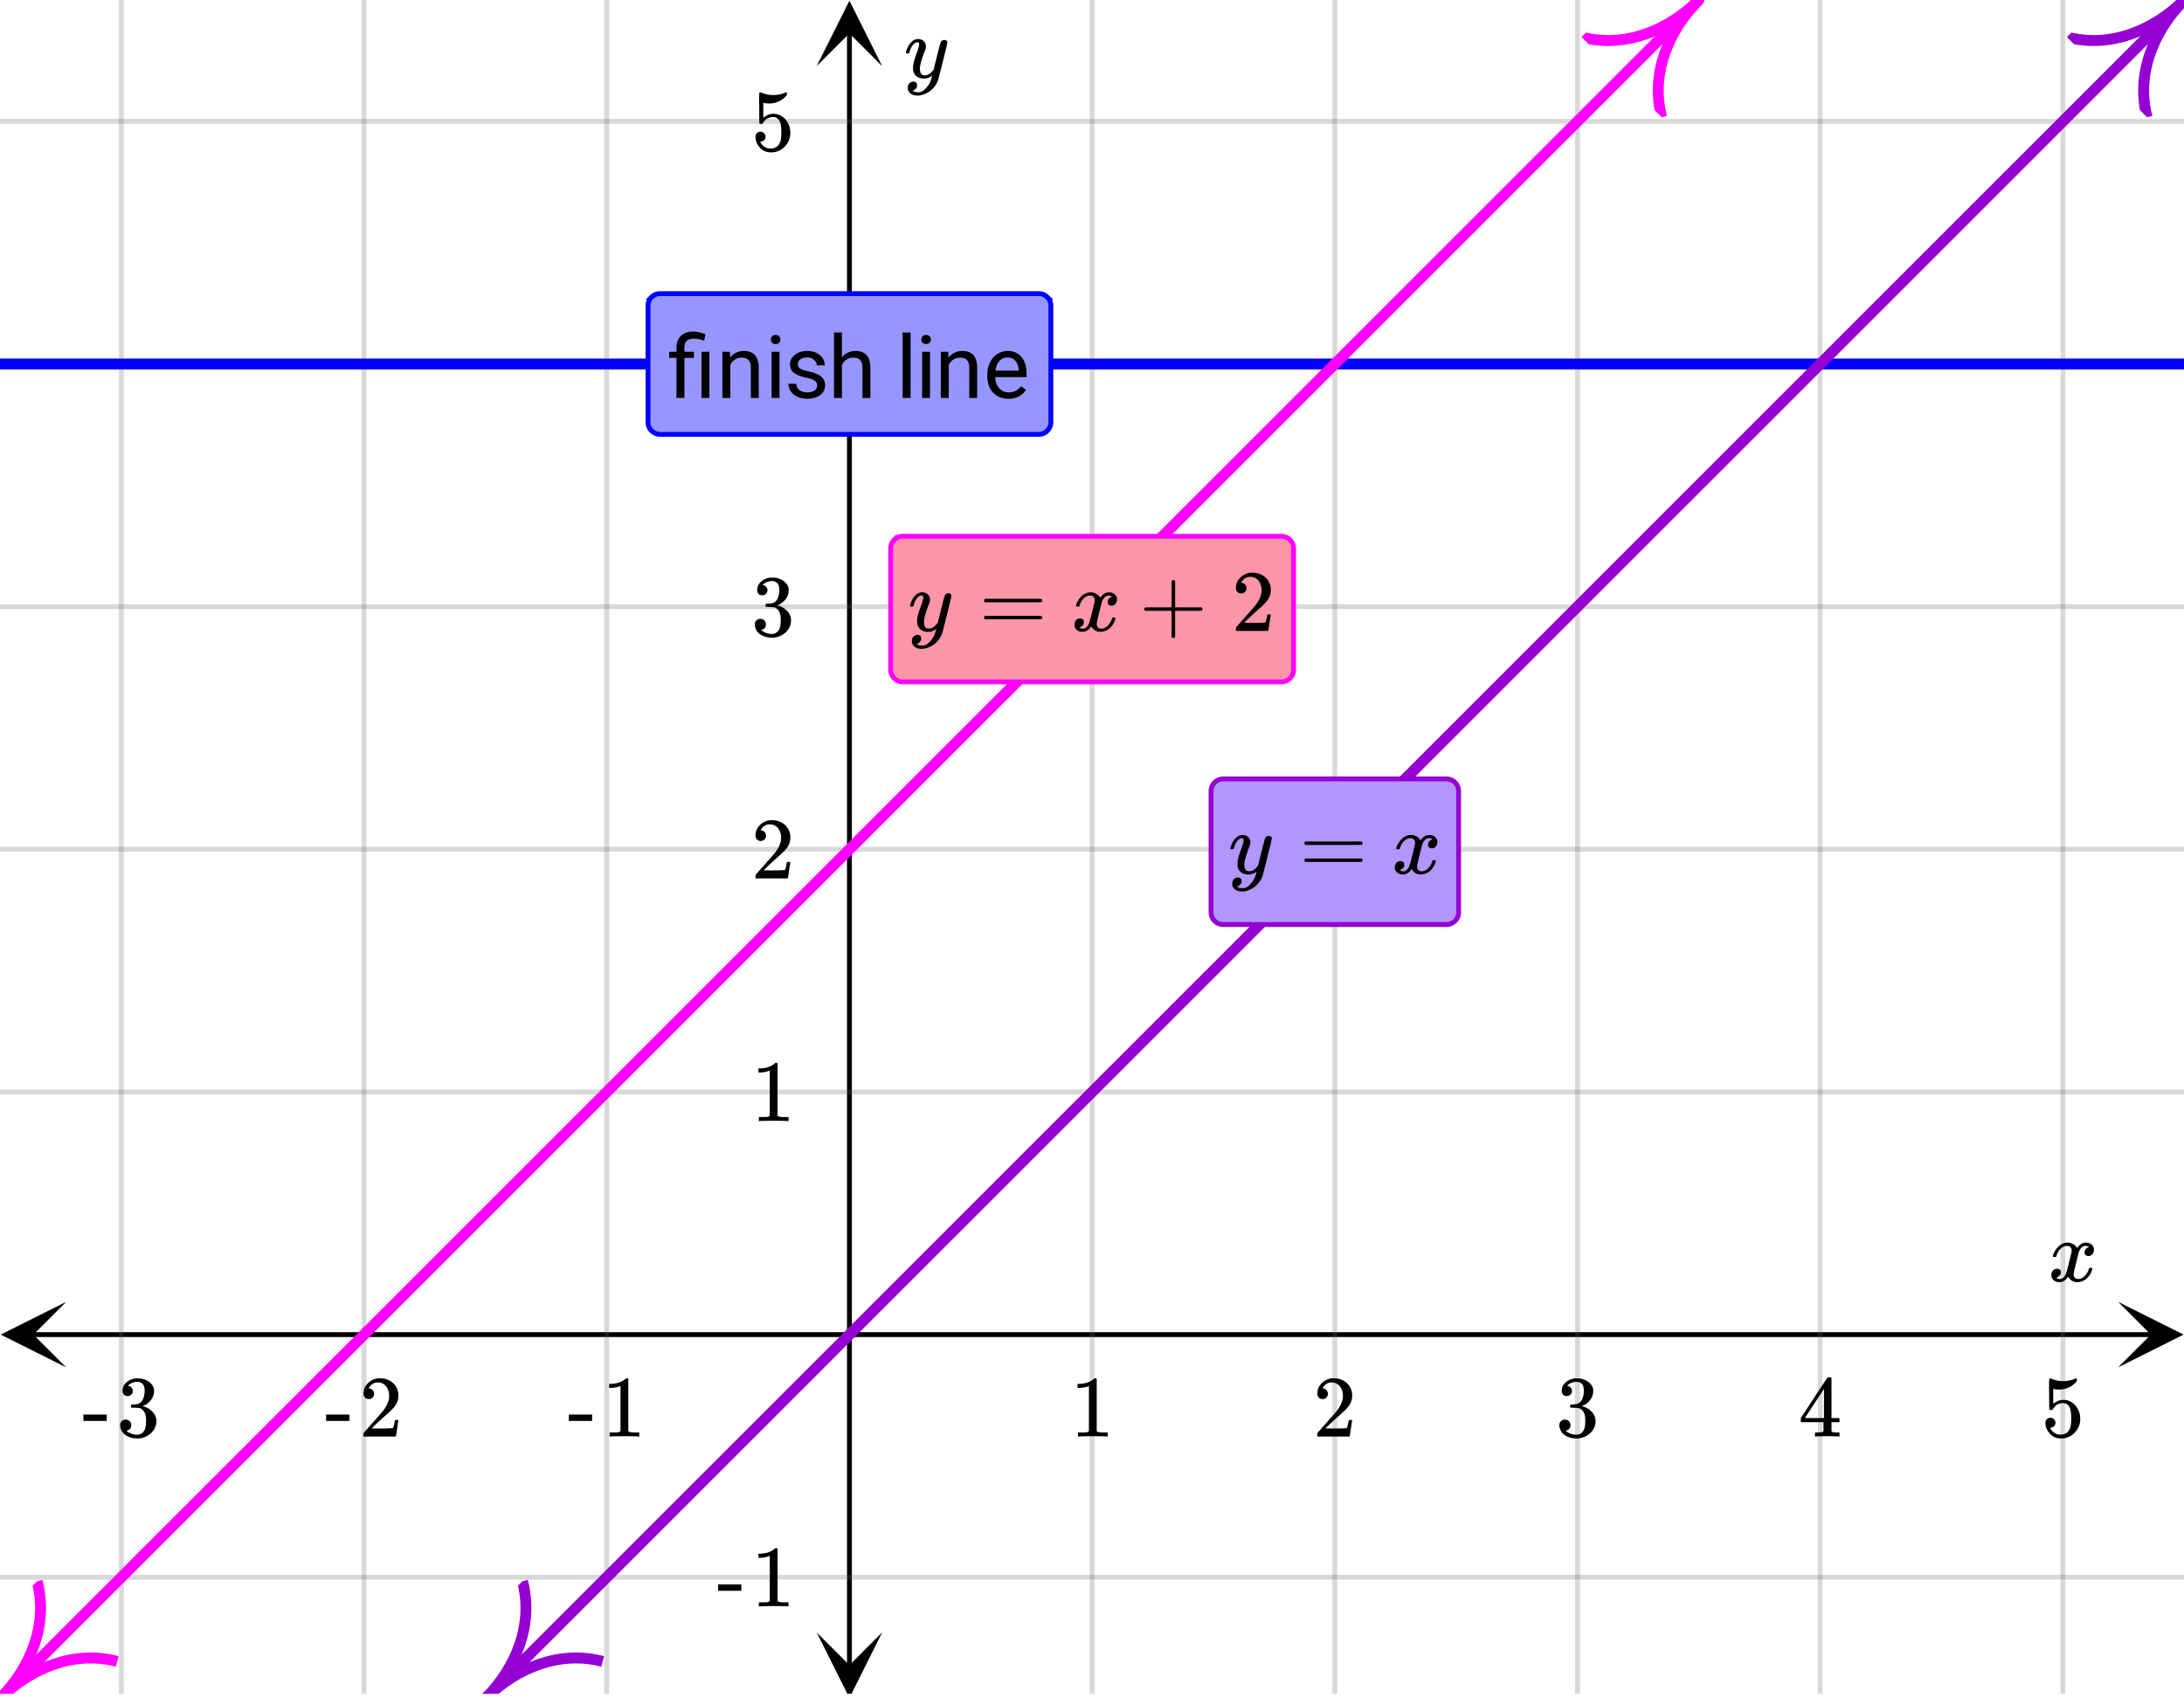 <svg xmlns="http://www.w3.org/2000/svg" xmlns:xlink="http://www.w3.org/1999/xlink" width="449.28" height="349.44" viewBox="0 0 336.96 262.08"><defs><symbol overflow="visible" id="s"><path d="M.781-3.75C.727-3.8.703-3.848.703-3.89c.031-.25.172-.563.422-.938.414-.633.941-1.004 1.578-1.11.133-.007.235-.015.297-.015.313 0 .598.086.86.25.269.156.46.355.578.594.113-.157.187-.25.218-.282.332-.375.711-.562 1.14-.562.364 0 .661.105.891.312.227.211.344.465.344.766 0 .281-.078.516-.234.703a.776.776 0 0 1-.625.281.64.64 0 0 1-.422-.14.521.521 0 0 1-.156-.39c0-.415.222-.696.672-.845a.58.58 0 0 0-.141-.093.705.705 0 0 0-.39-.094.91.91 0 0 0-.266.031c-.336.149-.586.445-.75.89-.032.075-.164.579-.39 1.516-.231.93-.356 1.45-.376 1.563a1.827 1.827 0 0 0-.047.406c0 .211.063.383.188.516.125.125.289.187.5.187.383 0 .726-.16 1.031-.484.3-.32.508-.676.625-1.063.02-.082.04-.129.063-.14.03-.02.109-.031.234-.031.164 0 .25.039.25.109 0 .012-.012.058-.031.14-.149.563-.461 1.055-.938 1.47-.43.323-.875.484-1.344.484-.625 0-1.101-.282-1.421-.844-.262.406-.594.68-1 .812-.086.02-.2.032-.344.032-.524 0-.89-.188-1.11-.563a.953.953 0 0 1-.14-.531c0-.27.078-.5.234-.688a.798.798 0 0 1 .625-.28c.395 0 .594.187.594.562 0 .336-.164.574-.484.718a.359.359 0 0 1-.063.047l-.078.031c-.012.012-.024.016-.031.016h-.032c0 .031.063.074.188.125a.817.817 0 0 0 .36.078c.32 0 .597-.203.827-.61.102-.163.282-.75.532-1.75.05-.206.109-.437.171-.687.063-.257.11-.457.141-.593.031-.133.05-.211.063-.235a2.86 2.86 0 0 0 .078-.531.678.678 0 0 0-.188-.5.613.613 0 0 0-.484-.203c-.406 0-.762.156-1.063.469a2.562 2.562 0 0 0-.609 1.078c-.012.074-.031.12-.063.14a.752.752 0 0 1-.218.016zm0 0"/></symbol><symbol overflow="visible" id="z"><path d="M6.234-5.813c.125 0 .227.04.313.11.094.062.14.152.14.266 0 .117-.226 1.058-.671 2.828C5.578-.836 5.328.133 5.266.312a3.459 3.459 0 0 1-.688 1.22 3.641 3.641 0 0 1-1.11.874c-.491.239-.945.36-1.359.36-.687 0-1.152-.22-1.39-.657-.094-.125-.14-.304-.14-.53 0-.306.085-.544.265-.72.187-.168.379-.25.578-.25.394 0 .594.188.594.563 0 .332-.157.578-.47.734a.298.298 0 0 1-.062.032.295.295 0 0 0-.078.03c-.011.009-.023.016-.031.016L1.328 2c.031.05.129.11.297.172.133.05.273.078.422.078h.11c.155 0 .273-.012.359-.031.332-.094.648-.324.953-.688A3.69 3.69 0 0 0 4.188.25c.093-.3.14-.477.14-.531 0-.008-.012-.004-.031.015a.358.358 0 0 1-.078.047c-.336.239-.703.36-1.11.36-.46 0-.84-.106-1.14-.313-.293-.219-.48-.531-.563-.937a2.932 2.932 0 0 1-.015-.407c0-.218.007-.382.03-.5.063-.394.266-1.054.61-1.984.196-.531.297-.898.297-1.11a.838.838 0 0 0-.031-.265c-.024-.05-.074-.078-.156-.078h-.063c-.21 0-.406.094-.594.281-.293.293-.511.727-.656 1.297 0 .012-.008.027-.015.047a.188.188 0 0 1-.032.047l-.015.015c-.012.012-.028.016-.047.016h-.36C.305-3.8.281-3.836.281-3.86a.97.97 0 0 1 .047-.203c.188-.625.469-1.113.844-1.468.3-.282.617-.422.953-.422.383 0 .688.105.906.312.227.2.344.485.344.86-.023.168-.04.261-.047.281 0 .055-.07.246-.203.578-.367 1-.586 1.735-.656 2.203a1.857 1.857 0 0 0-.016.297c0 .344.05.61.156.797.114.18.313.266.594.266.207 0 .406-.051.594-.157a1.84 1.84 0 0 0 .422-.328c.093-.101.21-.242.36-.422a32.833 32.833 0 0 1 .25-1.063c.093-.35.175-.687.25-1 .343-1.35.534-2.062.577-2.124a.592.592 0 0 1 .578-.36zm0 0"/></symbol><symbol overflow="visible" id="t"><path d="M5.61 0c-.157-.031-.872-.047-2.141-.047C2.207-.047 1.5-.03 1.344 0h-.157v-.625h.344c.52 0 .86-.008 1.016-.031.07-.008.18-.067.328-.172v-6.969c-.023 0-.059.016-.11.047a4.134 4.134 0 0 1-1.39.25h-.25v-.625h.25c.758-.02 1.39-.188 1.89-.5a2.46 2.46 0 0 0 .422-.313c.008-.03.063-.046.157-.046a.36.36 0 0 1 .234.078v8.078c.133.137.43.203.89.203h.798V0zm0 0"/></symbol><symbol overflow="visible" id="u"><path d="M1.484-5.781c-.25 0-.449-.078-.593-.235a.872.872 0 0 1-.22-.609c0-.645.243-1.195.735-1.656a2.46 2.46 0 0 1 1.766-.703c.77 0 1.41.21 1.922.625.508.418.82.964.937 1.64.008.168.016.32.016.453 0 .524-.156 1.012-.469 1.47-.25.374-.758.89-1.516 1.546-.324.281-.777.695-1.359 1.234l-.781.766 1.016.016c1.414 0 2.164-.024 2.25-.079.039-.007.085-.101.14-.28.031-.095.094-.4.188-.923v-.03h.53v.03l-.374 2.47V0h-5v-.25c0-.188.008-.29.031-.313.008-.007.383-.437 1.125-1.28.977-1.095 1.61-1.813 1.89-2.157.602-.82.907-1.57.907-2.25 0-.594-.156-1.086-.469-1.484-.312-.407-.746-.61-1.297-.61-.523 0-.945.235-1.265.703-.024.032-.047.079-.078.141a.274.274 0 0 0-.047.078c0 .012.02.016.062.016a.68.68 0 0 1 .547.25.801.801 0 0 1 .219.562c0 .23-.078.422-.235.578a.76.76 0 0 1-.578.235zm0 0"/></symbol><symbol overflow="visible" id="v"><path d="M1.719-6.25c-.25 0-.446-.07-.578-.219a.863.863 0 0 1-.204-.593c0-.508.196-.938.594-1.282a2.566 2.566 0 0 1 1.407-.625h.203c.312 0 .507.008.593.016.301.043.602.137.907.281.593.305.968.727 1.125 1.266.02.093.03.218.03.375 0 .523-.167.996-.5 1.422-.323.418-.73.714-1.218.89-.055.024-.055.04 0 .047.008 0 .05.012.125.031.55.157 1.016.446 1.39.86.376.418.563.89.563 1.422 0 .367-.086.718-.25 1.062-.218.461-.574.84-1.062 1.14-.492.302-1.04.454-1.64.454-.595 0-1.122-.125-1.579-.375-.46-.25-.766-.586-.922-1.016a1.45 1.45 0 0 1-.14-.656c0-.25.082-.453.25-.61a.831.831 0 0 1 .609-.25c.25 0 .453.087.61.25.163.169.25.372.25.61 0 .21-.063.39-.188.547a.768.768 0 0 1-.469.281l-.094.031c.489.407 1.047.61 1.672.61.5 0 .875-.239 1.125-.719.156-.29.234-.742.234-1.36v-.265c0-.852-.292-1.426-.875-1.719-.124-.05-.398-.082-.812-.093l-.563-.016-.046-.031c-.024-.02-.032-.086-.032-.204 0-.113.008-.18.032-.203.03-.03.054-.046.078-.046.25 0 .508-.02.781-.063.395-.05.695-.27.906-.656.207-.395.313-.867.313-1.422 0-.582-.157-.973-.469-1.172a1.131 1.131 0 0 0-.64-.188c-.45 0-.844.122-1.188.36l-.125.094a.671.671 0 0 0-.094.109l-.047.047a.88.88 0 0 0 .094.031c.176.024.328.11.453.266.125.148.188.32.188.515a.715.715 0 0 1-.235.547.76.76 0 0 1-.562.219zm0 0"/></symbol><symbol overflow="visible" id="w"><path d="M6.234 0c-.125-.031-.71-.047-1.75-.047-1.074 0-1.671.016-1.796.047h-.126v-.625h.422c.383-.008.618-.031.704-.063a.286.286 0 0 0 .171-.14c.008-.008.016-.25.016-.719v-.672h-3.5v-.625l2.031-3.11A431.58 431.58 0 0 1 4.5-9.108c.02-.008.113-.016.281-.016h.25l.078.078v6.203h1.235v.625H5.109V-.89a.25.25 0 0 0 .079.157c.07.062.328.101.765.109h.39V0zm-2.28-2.844v-4.5L1-2.859l1.469.015zm0 0"/></symbol><symbol overflow="visible" id="x"><path d="M1.438-2.89a.72.72 0 0 1 .546.234.72.72 0 0 1 .235.547c0 .21-.078.386-.235.53a.73.73 0 0 1-.515.22h-.094l.047.062c.133.293.336.531.61.719.28.187.609.281.984.281.644 0 1.101-.27 1.375-.812.175-.332.265-.907.265-1.72 0-.925-.125-1.55-.375-1.874-.23-.3-.515-.453-.86-.453-.698 0-1.23.308-1.593.922a.312.312 0 0 1-.094.125.761.761 0 0 1-.203.015c-.148 0-.23-.031-.25-.093-.023-.032-.031-.817-.031-2.36 0-.258-.008-.57-.016-.937v-.72c0-.5.032-.75.094-.75a.047.047 0 0 1 .047-.03l.25.078a4.646 4.646 0 0 0 3.625-.016.402.402 0 0 1 .172-.062c.07 0 .11.086.11.25v.171C4.8-7.686 3.878-7.25 2.765-7.25c-.282 0-.532-.023-.75-.078l-.141-.031v2.312c.508-.406 1.035-.61 1.578-.61.164 0 .348.024.547.063.602.157 1.094.5 1.469 1.032.383.523.578 1.14.578 1.859 0 .812-.29 1.515-.86 2.11-.562.593-1.261.89-2.093.89C2.52.297 2.035.14 1.64-.172a1.618 1.618 0 0 1-.438-.453C.93-.945.758-1.348.687-1.828c0-.02-.007-.055-.015-.11v-.14c0-.25.07-.445.219-.594a.745.745 0 0 1 .546-.219zm0 0"/></symbol><symbol overflow="visible" id="y"><path d="M.14-2.406v-.985h3.594v.985zm0 0"/></symbol><symbol overflow="visible" id="I"><path d="M.75-4.672c0-.125.063-.219.188-.281H9.53c.133.062.203.156.203.281 0 .094-.062.18-.187.25l-4.281.016H.969C.82-4.457.75-4.546.75-4.672zm0 2.61c0-.133.07-.223.219-.266h8.578a.249.249 0 0 0 .062.047l.063.047c.02.011.035.039.047.078.008.031.015.062.015.094 0 .117-.07.203-.203.265H.937C.813-1.859.75-1.945.75-2.063zm0 0"/></symbol><symbol overflow="visible" id="J"><path d="M.938-3.094C.813-3.164.75-3.258.75-3.375c0-.113.063-.203.188-.266h4.03v-2.015l.016-2.032c.094-.113.18-.171.266-.171.113 0 .203.07.266.203v4.015H9.53c.133.075.203.168.203.282 0 .105-.07.195-.203.265H5.516V.922c-.063.125-.157.187-.282.187-.117 0-.203-.062-.265-.187v-4.016zm0 0"/></symbol><symbol overflow="visible" id="A"><path d="M1.328 0v-6.188H.203v-.937h1.125v-.61c0-.788.223-1.406.672-1.843.457-.445 1.102-.672 1.938-.672.488 0 1.109.137 1.859.406l-.203 1.016c-.543-.219-1.063-.328-1.563-.328-.523 0-.902.12-1.14.36-.23.23-.344.577-.344 1.046v.625h1.469v.938h-1.47V0zm5.078 0H5.188v-7.125h1.218zm0 0"/></symbol><symbol overflow="visible" id="B"><path d="M2.078-7.125l.031.89C2.66-6.91 3.375-7.25 4.25-7.25c1.5 0 2.258.852 2.281 2.547V0H5.313v-4.719c-.012-.508-.133-.883-.36-1.125-.23-.25-.59-.375-1.078-.375a1.8 1.8 0 0 0-1.047.313c-.293.21-.523.484-.687.828V0H.92v-7.125zm0 0"/></symbol><symbol overflow="visible" id="C"><path d="M2.25 0H1.031v-7.125H2.25zM.922-9.016c0-.195.062-.363.187-.5.125-.132.301-.203.532-.203.238 0 .421.07.546.203a.716.716 0 0 1 .188.5c0 .2-.063.368-.188.5-.124.125-.308.188-.546.188-.23 0-.407-.063-.532-.188a.703.703 0 0 1-.187-.5zm0 0"/></symbol><symbol overflow="visible" id="D"><path d="M5.063-1.89c0-.333-.125-.587-.375-.766-.243-.188-.672-.344-1.297-.469-.618-.133-1.106-.29-1.47-.469-.355-.187-.62-.406-.796-.656-.168-.258-.25-.566-.25-.922 0-.582.242-1.07.734-1.469.489-.406 1.118-.609 1.891-.609.813 0 1.469.21 1.969.625.5.418.75.95.75 1.594H5c0-.332-.148-.617-.438-.86-.28-.238-.636-.359-1.062-.359-.438 0-.781.102-1.031.297a.89.89 0 0 0-.375.75c0 .293.113.516.344.672.226.148.644.289 1.25.422.613.136 1.109.296 1.484.484s.648.418.828.688c.188.261.281.585.281.968 0 .637-.258 1.149-.765 1.532-.5.374-1.157.562-1.97.562-.573 0-1.077-.102-1.515-.297A2.397 2.397 0 0 1 1-1.016a2.028 2.028 0 0 1-.375-1.171h1.219c.02.406.18.73.484.968.313.242.719.36 1.219.36.457 0 .82-.094 1.094-.282.28-.187.421-.437.421-.75zm0 0"/></symbol><symbol overflow="visible" id="E"><path d="M2.14-6.266c.54-.656 1.243-.984 2.11-.984 1.5 0 2.258.852 2.281 2.547V0H5.313v-4.719c-.012-.508-.133-.883-.36-1.125-.23-.25-.59-.375-1.078-.375a1.8 1.8 0 0 0-1.047.313c-.293.21-.523.484-.687.828V0H.92v-10.11h1.22zm0 0"/></symbol><symbol overflow="visible" id="G"><path d="M2.25 0H1.031v-10.11H2.25zm0 0"/></symbol><symbol overflow="visible" id="H"><path d="M3.875.125c-.969 0-1.758-.313-2.36-.938C.91-1.445.61-2.296.61-3.358v-.235c0-.695.133-1.32.407-1.875.27-.562.644-1 1.125-1.312a2.9 2.9 0 0 1 1.593-.469c.914 0 1.63.309 2.141.922.52.605.781 1.476.781 2.61v.5H1.828c.02.71.223 1.28.61 1.718.394.43.894.64 1.5.64.437 0 .8-.085 1.093-.265.301-.176.567-.41.797-.703l.734.578C5.97-.332 5.07.125 3.876.125zm-.14-6.375c-.5 0-.919.18-1.25.531-.337.356-.54.856-.61 1.5h3.563v-.093c-.032-.614-.2-1.086-.5-1.422-.305-.344-.704-.516-1.204-.516zm0 0"/></symbol><clipPath id="a"><path d="M0 0h336.96v261.363H0zm0 0"/></clipPath><clipPath id="b"><path d="M.102 200.89H10.21V211H.1zm0 0"/></clipPath><clipPath id="c"><path d="M326.79 200.89h10.108V211H326.79zm0 0"/></clipPath><clipPath id="d"><path d="M18 0h301v261.363H18zm0 0"/></clipPath><clipPath id="e"><path d="M126 251.898h10.11v9.465H126zm0 0"/></clipPath><clipPath id="f"><path d="M126 .102h10.11V10.21H126zm0 0"/></clipPath><clipPath id="g"><path d="M0 18h336.96v226H0zm0 0"/></clipPath><clipPath id="h"><path d="M0 55h336.96v3H0zm0 0"/></clipPath><clipPath id="i"><path d="M74 0h262.96v261.363H74zm0 0"/></clipPath><clipPath id="j"><path d="M68 234h35v27.363H68zm0 0"/></clipPath><clipPath id="k"><path d="M68.691 255.914L95.5 229.105l26.809 26.81L95.5 282.722zm0 0"/></clipPath><clipPath id="l"><path d="M318 0h18.96v28H318zm0 0"/></clipPath><clipPath id="m"><path d="M318.89 5.719L345.7-21.09 372.507 5.72l-26.809 26.808zm0 0"/></clipPath><clipPath id="n"><path d="M0 0h263v261.363H0zm0 0"/></clipPath><clipPath id="o"><path d="M0 234h28v27.363H0zm0 0"/></clipPath><clipPath id="p"><path d="M-6.195 255.914l26.808-26.809 26.809 26.81-26.809 26.808zm0 0"/></clipPath><clipPath id="q"><path d="M244 0h28v28h-28zm0 0"/></clipPath><clipPath id="r"><path d="M244 5.719l26.809-26.809L297.617 5.72 270.81 32.527zm0 0"/></clipPath></defs><g clip-path="url(#a)" fill="#fff"><path d="M0 0h337v262.11H0zm0 0"/><path d="M0 0h337v262.11H0zm0 0"/></g><path d="M5.055 205.945h326.89" fill="none" stroke="#000" stroke-width=".749"/><g clip-path="url(#b)"><path d="M10.21 200.89L.103 205.946 10.21 211l-5.055-5.055zm0 0"/></g><g clip-path="url(#c)"><path d="M326.79 200.89l10.108 5.055L326.79 211l5.055-5.055zm0 0"/></g><g clip-path="url(#d)"><path d="M168.5 0v262.11M205.945 0v262.11M243.391 0v262.11M280.832 0v262.11M318.277 0v262.11M93.61 0v262.11M56.168 0v262.11M18.723 0v262.11" fill="none" stroke-linecap="round" stroke-linejoin="round" stroke="#666" stroke-opacity=".251" stroke-width=".749"/></g><path d="M131.055 257.055v-252" fill="none" stroke="#000" stroke-width=".749"/><g clip-path="url(#e)"><path d="M126 251.898l5.055 10.114 5.054-10.114-5.054 5.055zm0 0"/></g><g clip-path="url(#f)"><path d="M126 10.21L131.055.103l5.054 10.109-5.054-5.055zm0 0"/></g><g clip-path="url(#g)"><path d="M0 168.5h337M0 131.055h337M0 93.609h337M0 56.168h337M0 18.723h337M0 243.39h337" fill="none" stroke-linecap="round" stroke-linejoin="round" stroke="#666" stroke-opacity=".251" stroke-width=".749"/></g><g clip-path="url(#h)"><path d="M0 56.168h337" fill="none" stroke-width="1.685" stroke-linecap="round" stroke-linejoin="round" stroke="#00f"/></g><g clip-path="url(#i)"><path d="M74.89 262.11L337 0" fill="none" stroke-width="1.685" stroke-linecap="round" stroke-linejoin="round" stroke="#9400d3"/></g><g clip-path="url(#j)"><g clip-path="url(#k)"><path d="M74.89 262.11c4.813-4.813 11.567-7.47 18.098-5.731M80.61 244c1.739 6.531-.906 13.297-5.718 18.11" fill="none" stroke="#9400d3" stroke-width="1.685"/></g></g><g clip-path="url(#l)"><g clip-path="url(#m)"><path d="M337 0c-4.813 4.813-7.469 11.57-5.73 18.098m-12.38-12.38C325.419 7.458 332.188 4.814 337 0" fill="none" stroke="#9400d3" stroke-width="1.685"/></g></g><g clip-path="url(#n)"><path d="M0 262.11l1.758-1.758 1.762-1.758 1.757-1.762 1.758-1.758 1.762-1.758 1.758-1.761 1.758-1.758 1.761-1.758 1.758-1.762 1.758-1.757 1.762-1.758L21.109 241l1.758-1.758 1.762-1.758 1.758-1.761 1.758-1.758 1.761-1.758 1.758-1.762 1.758-1.757 1.762-1.758 1.757-1.762 1.758-1.758 1.762-1.758 1.758-1.761 1.758-1.758 1.761-1.758 1.758-1.762 1.758-1.757 1.762-1.758 1.757-1.762 1.758-1.758 1.762-1.758 1.758-1.761 1.762-1.758 1.757-1.758 1.758-1.762 1.762-1.758 1.758-1.757 1.757-1.762 1.762-1.758 1.758-1.758 1.758-1.761 1.762-1.758 1.757-1.758 1.758-1.762 1.762-1.758 1.758-1.757 1.758-1.762 1.761-1.758 1.758-1.758 1.758-1.761 1.762-1.758 1.757-1.758 1.758-1.762 1.762-1.758 1.758-1.761 1.758-1.758 1.761-1.758 1.758-1.762 1.758-1.757 1.762-1.758 1.757-1.762 1.758-1.758 1.762-1.758 1.758-1.761 1.758-1.758 1.761-1.758 1.758-1.762 1.758-1.758 1.762-1.757 1.757-1.762 1.758-1.758 1.762-1.758 1.758-1.761 1.758-1.758 1.761-1.758 1.758-1.762 1.758-1.758 1.762-1.757 1.757-1.762 1.758-1.758 1.762-1.758 1.758-1.761 1.758-1.758 1.761-1.758 1.758-1.762 1.758-1.758 1.762-1.757 1.758-1.762 1.757-1.758 1.762-1.758 1.758-1.761 1.758-1.758 1.761-1.758 1.758-1.762 1.762-1.758 1.758-1.757 1.758-1.762 1.761-1.758 1.758-1.758 1.758-1.761 1.762-1.758 1.757-1.758 1.758-1.762 1.762-1.758 1.758-1.757 1.758-1.762 1.761-1.758 1.758-1.758 1.758-1.762 1.762-1.757 1.757-1.758 1.758-1.762 1.762-1.758 1.758-1.757 1.758-1.762 1.761-1.758 1.758-1.762 1.758-1.758 1.762-1.757 1.758-1.762 1.757-1.758 1.762-1.758 1.758-1.761 1.758-1.758 1.761-1.758 1.758-1.762 1.758-1.758 1.762-1.757 1.758-1.762 1.757-1.758 1.762-1.758 1.758-1.761 1.758-1.758 1.761-1.758 1.758-1.762L241 21.11l1.762-1.757 1.758-1.762 1.757-1.758 1.762-1.758 1.758-1.761 1.758-1.758 1.761-1.758 1.758-1.762 1.758-1.758 1.762-1.757 1.758-1.762L262.109 0" fill="none" stroke-width="1.685" stroke-linecap="round" stroke-linejoin="round" stroke="#f0f"/></g><g clip-path="url(#o)"><g clip-path="url(#p)"><path d="M0 262.11c4.812-4.813 11.57-7.47 18.098-5.731M5.718 244c1.739 6.531-.906 13.297-5.718 18.11" fill="none" stroke="#f0f" stroke-width="1.685"/></g></g><g clip-path="url(#q)"><g clip-path="url(#r)"><path d="M262.11 0c-4.813 4.813-7.47 11.57-5.731 18.098M244 5.718c6.531 1.739 13.297-.905 18.11-5.718" fill="none" stroke="#f0f" stroke-width="1.685"/></g></g><use xlink:href="#s" x="316.031" y="197.707"/><use xlink:href="#t" x="165.13" y="221.671"/><use xlink:href="#u" x="202.574" y="221.671"/><use xlink:href="#v" x="240.019" y="221.671"/><use xlink:href="#w" x="277.463" y="221.671"/><use xlink:href="#x" x="314.908" y="221.671"/><use xlink:href="#y" x="87.62" y="221.671"/><use xlink:href="#t" x="92.862" y="221.671"/><use xlink:href="#y" x="50.176" y="221.671"/><use xlink:href="#u" x="55.418" y="221.671"/><use xlink:href="#y" x="12.731" y="221.671"/><use xlink:href="#v" x="17.973" y="221.671"/><use xlink:href="#z" x="139.481" y="11.982"/><use xlink:href="#t" x="115.891" y="172.993"/><use xlink:href="#u" x="115.891" y="135.549"/><use xlink:href="#v" x="115.891" y="98.104"/><use xlink:href="#w" x="115.891" y="60.66"/><use xlink:href="#x" x="115.891" y="23.216"/><use xlink:href="#y" x="110.648" y="247.882"/><use xlink:href="#t" x="115.891" y="247.882"/><path d="M99.977 65.152V47.18c0-.246.046-.489.144-.715.094-.23.227-.434.402-.61a1.88 1.88 0 0 1 1.324-.547h58.415c.25 0 .488.047.718.141.227.098.43.23.606.406a1.866 1.866 0 0 1 .547 1.324v17.973a1.856 1.856 0 0 1-.547 1.324 1.889 1.889 0 0 1-1.324.55l-58.414.001a1.884 1.884 0 0 1-1.727-1.156 1.818 1.818 0 0 1-.144-.719zm0 0" fill="#9696ff" stroke="#00f" stroke-width=".749"/><use xlink:href="#A" x="103.042" y="61.409"/><use xlink:href="#B" x="110.531" y="61.409"/><use xlink:href="#C" x="118.02" y="61.409"/><use xlink:href="#D" x="121.016" y="61.409"/><use xlink:href="#E" x="127.756" y="61.409"/><use xlink:href="#F" x="135.245" y="61.409"/><use xlink:href="#G" x="138.24" y="61.409"/><use xlink:href="#C" x="141.236" y="61.409"/><use xlink:href="#B" x="144.231" y="61.409"/><use xlink:href="#H" x="151.72" y="61.409"/><path d="M186.848 140.793V122.07c0-.25.047-.488.144-.718.094-.23.227-.43.403-.606a1.884 1.884 0 0 1 1.324-.55h34.449a1.889 1.889 0 0 1 1.324.55 1.889 1.889 0 0 1 .55 1.324l.001 18.723a1.884 1.884 0 0 1-1.156 1.727c-.23.097-.469.144-.719.144h-34.45c-.245 0-.484-.047-.714-.144a1.832 1.832 0 0 1-.61-.407 1.805 1.805 0 0 1-.402-.605 1.813 1.813 0 0 1-.144-.715zm0 0" fill="#b296fd" stroke="#9400d3" stroke-width=".749"/><use xlink:href="#z" x="189.539" y="134.8"/><use xlink:href="#I" x="200.503" y="134.8"/><use xlink:href="#s" x="214.732" y="134.8"/><path d="M137.422 103.348V84.625c0-.25.047-.488.14-.719.098-.226.231-.43.407-.605a1.866 1.866 0 0 1 1.324-.547h58.414a1.866 1.866 0 0 1 1.871 1.871v18.723a1.88 1.88 0 0 1-.547 1.324 1.866 1.866 0 0 1-1.324.547h-58.414a1.866 1.866 0 0 1-1.871-1.871zm0 0" fill="#ff96a8" stroke="#f0f" stroke-width=".749"/><use xlink:href="#z" x="140.112" y="97.356"/><use xlink:href="#I" x="151.077" y="97.356"/><use xlink:href="#s" x="165.306" y="97.356"/><use xlink:href="#J" x="175.79" y="97.356"/><use xlink:href="#u" x="190.019" y="97.356"/></svg>